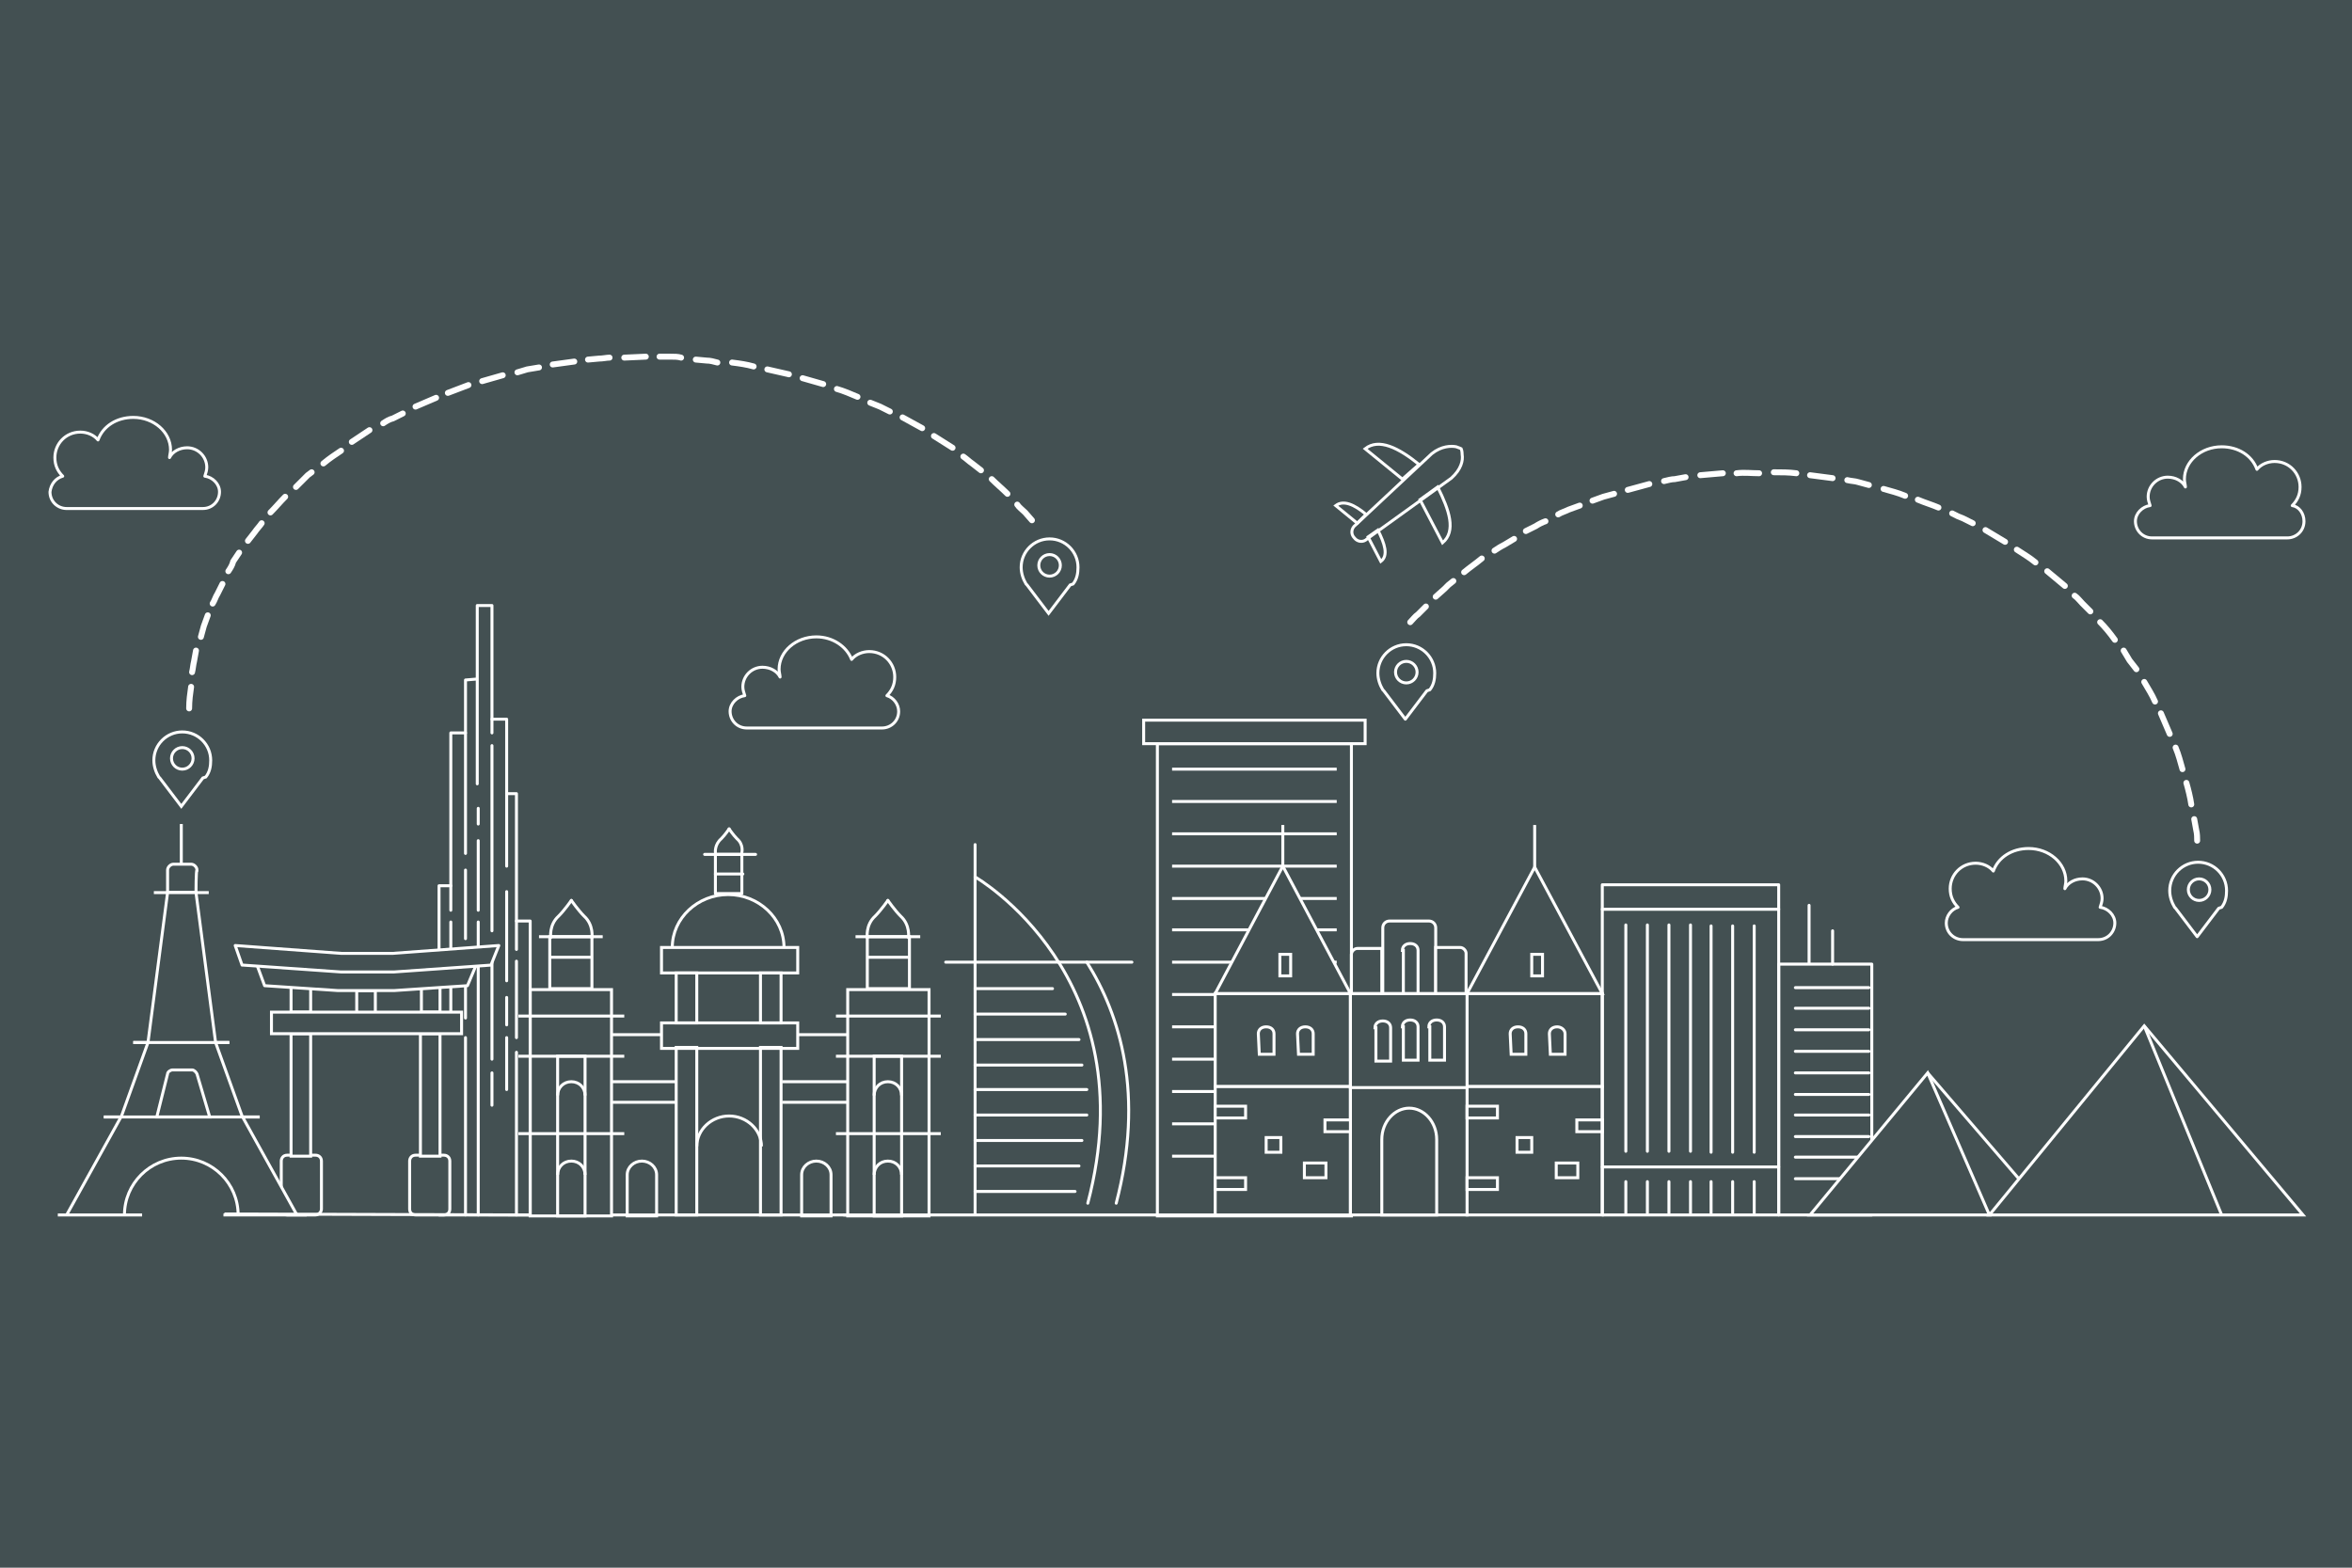 <?xml version="1.0" encoding="utf-8"?>
<!-- Generator: Adobe Illustrator 24.0.3, SVG Export Plug-In . SVG Version: 6.00 Build 0)  -->
<!DOCTYPE svg PUBLIC "-//W3C//DTD SVG 1.1//EN" "http://www.w3.org/Graphics/SVG/1.1/DTD/svg11.dtd">
<svg version="1.1" xmlns:x="http://ns.adobe.com/Extensibility/1.0/" xmlns:i="http://ns.adobe.com/AdobeIllustrator/10.0/" xmlns:graph="http://ns.adobe.com/Graphs/1.0/"
	 xmlns="http://www.w3.org/2000/svg" xmlns:xlink="http://www.w3.org/1999/xlink" x="0px" y="0px" viewBox="0 0 240 160"
	 style="enable-background:new 0 0 240 160;" xml:space="preserve">
<style type="text/css">
	.st0{fill:#435052;}
	.st1{fill:#435052;stroke:#FFFFFF;stroke-width:0.302;stroke-miterlimit:10;}
	.st2{fill:none;stroke:#FFFFFF;stroke-width:0.302;stroke-miterlimit:10;}
	.st3{fill:none;stroke:#FFFFFF;stroke-width:0.302;stroke-linecap:round;stroke-linejoin:round;stroke-miterlimit:10;}
	.st4{fill:#435052;stroke:#FFFFFF;stroke-width:0.302;stroke-linecap:round;stroke-linejoin:round;stroke-miterlimit:10;}
	.st5{fill:none;stroke:#FFFFFF;stroke-width:0.604;stroke-linecap:round;}
	.st6{fill:none;}
</style>
<g id="Livello_2">
	<rect class="st0" width="240" height="160"/>
</g>
<g id="Livello_1">
	<g>
		<g>
			<g>
				<rect x="118.1" y="75.9" class="st1" width="19.8" height="48.2"/>
				<rect x="116.7" y="73.5" class="st1" width="22.6" height="2.4"/>
				<line class="st2" x1="119.6" y1="78.5" x2="136.4" y2="78.5"/>
				<line class="st2" x1="119.6" y1="81.8" x2="136.4" y2="81.8"/>
				<line class="st2" x1="119.6" y1="85.1" x2="136.4" y2="85.1"/>
				<line class="st2" x1="119.6" y1="88.4" x2="136.4" y2="88.4"/>
				<line class="st2" x1="119.6" y1="91.7" x2="136.4" y2="91.7"/>
				<line class="st2" x1="119.6" y1="94.9" x2="136.4" y2="94.9"/>
				<line class="st2" x1="119.6" y1="98.2" x2="136.4" y2="98.2"/>
				<line class="st2" x1="119.6" y1="101.5" x2="136.4" y2="101.5"/>
				<line class="st2" x1="119.6" y1="104.8" x2="136.4" y2="104.8"/>
				<line class="st2" x1="119.6" y1="108.1" x2="136.4" y2="108.1"/>
				<line class="st2" x1="119.6" y1="111.4" x2="136.4" y2="111.4"/>
				<line class="st2" x1="119.6" y1="114.7" x2="136.4" y2="114.7"/>
				<line class="st2" x1="119.6" y1="118" x2="136.4" y2="118"/>
			</g>
			<g>
				<g>
					<rect x="54.1" y="101" class="st2" width="8.3" height="23.1"/>
					<line class="st2" x1="52.9" y1="115.7" x2="63.7" y2="115.7"/>
					<line class="st2" x1="52.9" y1="107.8" x2="63.7" y2="107.8"/>
					<line class="st2" x1="52.9" y1="103.7" x2="63.7" y2="103.7"/>
					<line class="st2" x1="56.1" y1="97.7" x2="60.4" y2="97.7"/>
					<line class="st2" x1="55" y1="95.6" x2="61.5" y2="95.6"/>
					<rect x="56.1" y="95.6" class="st2" width="4.3" height="5.3"/>
					<rect x="56.9" y="107.8" class="st2" width="2.8" height="16.3"/>
					<path class="st2" d="M56.9,119.9c0-0.8,0.6-1.4,1.4-1.4c0.8,0,1.4,0.6,1.4,1.4"/>
					<path class="st2" d="M56.9,111.8c0-0.8,0.6-1.4,1.4-1.4c0.8,0,1.4,0.6,1.4,1.4"/>
					<g>
						<path class="st3" d="M58.3,91.9c0,0-0.7,1-1.3,1.6c-1,0.9-0.8,2.2-0.8,2.2"/>
						<path class="st3" d="M58.3,91.9c0,0,0.7,1,1.3,1.6c1,0.9,0.8,2.2,0.8,2.2"/>
					</g>
				</g>
				<g>
					<rect x="86.5" y="101" class="st2" width="8.3" height="23.1"/>
					<line class="st2" x1="85.3" y1="115.7" x2="96" y2="115.7"/>
					<line class="st2" x1="85.3" y1="107.8" x2="96" y2="107.8"/>
					<line class="st2" x1="85.3" y1="103.7" x2="96" y2="103.7"/>
					<line class="st2" x1="88.5" y1="97.7" x2="92.8" y2="97.7"/>
					<line class="st2" x1="87.3" y1="95.6" x2="93.9" y2="95.6"/>
					<rect x="88.5" y="95.6" class="st2" width="4.3" height="5.3"/>
					<rect x="89.2" y="107.8" class="st2" width="2.8" height="16.3"/>
					<path class="st2" d="M89.2,119.9c0-0.8,0.6-1.4,1.4-1.4s1.4,0.6,1.4,1.4"/>
					<path class="st2" d="M89.2,111.8c0-0.8,0.6-1.4,1.4-1.4s1.4,0.6,1.4,1.4"/>
					<g>
						<path class="st3" d="M90.6,91.9c0,0-0.7,1-1.3,1.6c-1,0.9-0.8,2.2-0.8,2.2"/>
						<path class="st3" d="M90.6,91.9c0,0,0.7,1,1.3,1.6c1,0.9,0.8,2.2,0.8,2.2"/>
					</g>
				</g>
				<path class="st2" d="M68.6,96.7c0-3,2.6-5.4,5.7-5.4s5.7,2.4,5.7,5.4"/>
				<rect x="67.5" y="96.7" class="st2" width="13.9" height="2.6"/>
				<rect x="67.5" y="104.4" class="st2" width="13.9" height="2.6"/>
				<rect x="69" y="99.3" class="st2" width="2.1" height="5.1"/>
				<rect x="69" y="106.9" class="st2" width="2.1" height="17.1"/>
				<rect x="77.6" y="99.3" class="st2" width="2.1" height="5.1"/>
				<rect x="77.6" y="106.9" class="st2" width="2.1" height="17.1"/>
				<line class="st2" x1="62.4" y1="124" x2="86.5" y2="124"/>
				<g>
					<path class="st3" d="M74.4,84.6c0,0-0.4,0.6-0.8,1C72.9,86.2,73,87,73,87"/>
					<path class="st3" d="M74.4,84.6c0,0,0.4,0.6,0.8,1c0.7,0.6,0.5,1.4,0.5,1.4"/>
				</g>
				<line class="st3" x1="71.9" y1="87.2" x2="77.1" y2="87.2"/>
				<line class="st3" x1="73" y1="89.2" x2="75.8" y2="89.2"/>
				<rect x="73" y="87.2" class="st3" width="2.7" height="4"/>
				<path class="st2" d="M71.1,117c0-1.7,1.5-3.1,3.3-3.1s3.3,1.4,3.3,3.1"/>
				<path class="st2" d="M81.8,119.9c0-0.8,0.7-1.4,1.5-1.4c0.8,0,1.5,0.6,1.5,1.4v4.2h-3L81.8,119.9L81.8,119.9z"/>
				<path class="st2" d="M64,119.9c0-0.8,0.7-1.4,1.5-1.4s1.5,0.6,1.5,1.4v4.2h-3L64,119.9L64,119.9z"/>
				<line class="st2" x1="62.4" y1="105.6" x2="67.5" y2="105.6"/>
				<line class="st2" x1="81.4" y1="105.6" x2="86.5" y2="105.6"/>
				<line class="st2" x1="62.4" y1="110.4" x2="69" y2="110.4"/>
				<line class="st2" x1="79.8" y1="110.4" x2="86.5" y2="110.4"/>
				<line class="st2" x1="62.4" y1="112.5" x2="69" y2="112.5"/>
				<line class="st2" x1="79.8" y1="112.5" x2="86.5" y2="112.5"/>
			</g>
			<g>
				<line class="st3" x1="99.5" y1="86.2" x2="99.5" y2="123.9"/>
				<line class="st3" x1="86.1" y1="124" x2="124.6" y2="124"/>
				<line class="st3" x1="96.5" y1="98.2" x2="115.5" y2="98.2"/>
				<path class="st3" d="M99.5,89.5c0,0,17.6,10.1,11.5,33.3"/>
				<path class="st3" d="M110.9,98.2c3.4,5.4,5.9,13.5,3,24.6"/>
				<line class="st3" x1="99.5" y1="100.9" x2="107.4" y2="100.9"/>
				<line class="st3" x1="99.5" y1="103.5" x2="108.7" y2="103.5"/>
				<line class="st3" x1="99.5" y1="106.1" x2="110.1" y2="106.1"/>
				<line class="st3" x1="99.5" y1="108.7" x2="110.4" y2="108.7"/>
				<line class="st3" x1="99.5" y1="111.2" x2="110.9" y2="111.2"/>
				<line class="st3" x1="99.5" y1="113.8" x2="110.9" y2="113.8"/>
				<line class="st3" x1="99.5" y1="116.4" x2="110.4" y2="116.4"/>
				<line class="st3" x1="99.5" y1="119" x2="110.1" y2="119"/>
				<line class="st3" x1="99.5" y1="121.6" x2="109.7" y2="121.6"/>
			</g>
			<g>
				<rect x="124" y="101.4" class="st1" width="13.8" height="9.5"/>
				<rect x="124" y="110.9" class="st1" width="13.8" height="13.1"/>
				<polygon class="st1" points="124,101.4 130.9,88.4 137.8,101.4 				"/>
				<rect x="130.6" y="97.4" class="st1" width="1.1" height="2.2"/>
				<line class="st2" x1="130.9" y1="88.4" x2="130.9" y2="84.2"/>
				<path class="st1" d="M128.4,105.5c0-0.4,0.3-0.7,0.8-0.7s0.8,0.3,0.8,0.7v2.1h-1.5L128.4,105.5L128.4,105.5z"/>
				<path class="st1" d="M132.4,105.5c0-0.4,0.3-0.7,0.8-0.7s0.8,0.3,0.8,0.7v2.1h-1.5L132.4,105.5L132.4,105.5z"/>
				<rect x="149.7" y="101.4" class="st1" width="13.8" height="9.5"/>
				<rect x="149.7" y="110.9" class="st1" width="13.8" height="13.1"/>
				<polygon class="st1" points="149.7,101.4 156.6,88.5 163.5,101.4 				"/>
				<rect x="156.3" y="97.4" class="st1" width="1.1" height="2.2"/>
				<line class="st2" x1="156.6" y1="88.5" x2="156.6" y2="84.2"/>
				<path class="st1" d="M154.1,105.5c0-0.4,0.3-0.7,0.8-0.7s0.8,0.3,0.8,0.7v2.1h-1.5L154.1,105.5L154.1,105.5z"/>
				<path class="st1" d="M158.1,105.5c0-0.4,0.3-0.7,0.8-0.7c0.4,0,0.8,0.3,0.8,0.7v2.1h-1.5L158.1,105.5L158.1,105.5z"/>
				<rect x="137.8" y="110.9" class="st1" width="11.9" height="13.1"/>
				<rect x="137.8" y="101.4" class="st1" width="11.9" height="9.6"/>
				<path class="st1" d="M146.5,101.4h-5.4v-6.7c0-0.4,0.3-0.7,0.7-0.7h4c0.4,0,0.7,0.3,0.7,0.7L146.5,101.4L146.5,101.4z"/>
				<path class="st1" d="M149.7,101.4h-3.2v-4.7h2.5c0.3,0,0.6,0.3,0.6,0.6V101.4z"/>
				<path class="st1" d="M141.1,101.4h-3.2v-4c0-0.3,0.3-0.6,0.6-0.6h2.5V101.4z"/>
				<path class="st1" d="M143.1,97c0-0.4,0.3-0.7,0.8-0.7s0.8,0.3,0.8,0.7v4.4h-1.5V97z"/>
				<path class="st1" d="M140.3,104.9c0-0.4,0.3-0.7,0.8-0.7s0.8,0.3,0.8,0.7v3.4h-1.5V104.9z"/>
				<path class="st1" d="M143.1,104.8c0-0.4,0.3-0.7,0.8-0.7s0.8,0.3,0.8,0.7v3.4h-1.5V104.8z"/>
				<path class="st1" d="M145.8,104.8c0-0.4,0.3-0.7,0.8-0.7s0.8,0.3,0.8,0.7v3.4h-1.5V104.8z"/>
				<path class="st1" d="M141,116.3c0-1.8,1.3-3.2,2.8-3.2c1.5,0,2.8,1.4,2.8,3.2v7.7H141V116.3L141,116.3z"/>
				<rect x="124" y="112.9" class="st1" width="3.1" height="1.2"/>
				<rect x="129.2" y="116.1" class="st1" width="1.5" height="1.5"/>
				<rect x="135.2" y="114.3" class="st1" width="2.6" height="1.2"/>
				<rect x="124" y="120.2" class="st1" width="3.1" height="1.2"/>
				<rect x="133.1" y="118.7" class="st1" width="2.2" height="1.5"/>
				<rect x="149.7" y="112.9" class="st1" width="3.1" height="1.2"/>
				<rect x="154.8" y="116.1" class="st1" width="1.5" height="1.5"/>
				<rect x="160.9" y="114.3" class="st1" width="2.6" height="1.2"/>
				<rect x="149.7" y="120.2" class="st1" width="3.1" height="1.2"/>
				<rect x="158.8" y="118.7" class="st1" width="2.2" height="1.5"/>
			</g>
			<g>
				<rect x="163.5" y="90.3" class="st3" width="18" height="33.7"/>
				<rect x="181.5" y="98.4" class="st3" width="9.5" height="25.6"/>
				<line class="st3" x1="163.5" y1="92.8" x2="181.5" y2="92.8"/>
				<line class="st3" x1="163.5" y1="119.1" x2="181.5" y2="119.1"/>
				<line class="st3" x1="165.9" y1="94.4" x2="165.9" y2="117.5"/>
				<line class="st3" x1="168.1" y1="94.4" x2="168.1" y2="117.5"/>
				<line class="st3" x1="170.3" y1="94.4" x2="170.3" y2="117.5"/>
				<line class="st3" x1="172.5" y1="94.4" x2="172.5" y2="117.5"/>
				<line class="st3" x1="174.6" y1="94.5" x2="174.6" y2="117.6"/>
				<line class="st3" x1="176.8" y1="94.5" x2="176.8" y2="117.6"/>
				<line class="st3" x1="179" y1="94.5" x2="179" y2="117.6"/>
				<line class="st3" x1="165.9" y1="120.6" x2="165.9" y2="123.8"/>
				<line class="st3" x1="168.1" y1="120.6" x2="168.1" y2="123.8"/>
				<line class="st3" x1="170.3" y1="120.6" x2="170.3" y2="123.8"/>
				<line class="st3" x1="172.5" y1="120.6" x2="172.5" y2="123.8"/>
				<line class="st3" x1="174.6" y1="120.6" x2="174.6" y2="123.8"/>
				<line class="st3" x1="176.8" y1="120.6" x2="176.8" y2="123.8"/>
				<line class="st3" x1="179" y1="120.6" x2="179" y2="123.8"/>
				<line class="st3" x1="183.2" y1="113.8" x2="190.7" y2="113.8"/>
				<line class="st3" x1="183.2" y1="111.7" x2="190.7" y2="111.7"/>
				<line class="st3" x1="183.2" y1="109.5" x2="190.7" y2="109.5"/>
				<line class="st3" x1="183.2" y1="120.3" x2="190.7" y2="120.3"/>
				<line class="st3" x1="183.2" y1="118.1" x2="190.7" y2="118.1"/>
				<line class="st3" x1="183.2" y1="116" x2="190.7" y2="116"/>
				<line class="st3" x1="183.2" y1="107.3" x2="190.7" y2="107.3"/>
				<line class="st3" x1="183.2" y1="105.1" x2="190.7" y2="105.1"/>
				<line class="st3" x1="183.2" y1="102.9" x2="190.7" y2="102.9"/>
				<line class="st3" x1="183.2" y1="100.8" x2="190.7" y2="100.8"/>
				<line class="st3" x1="184.6" y1="92.4" x2="184.6" y2="98.3"/>
				<line class="st3" x1="187" y1="95" x2="187" y2="98.4"/>
			</g>
			<g>
				<polygon class="st1" points="196.7,109.5 184.7,124 203,124 				"/>
				<polygon class="st1" points="218.8,104.7 203,124 235,124 				"/>
				<line class="st2" x1="196.7" y1="109.5" x2="206" y2="120.3"/>
				<line class="st2" x1="218.8" y1="104.7" x2="226.7" y2="124"/>
			</g>
			<g>
				<polyline class="st3" points="48.7,80 48.7,61.8 50.2,61.8 50.2,73.4 51.7,73.4 51.7,81 52.7,81 52.7,94 54.1,94 54.1,124 
					44.8,124 44.8,90.4 46,90.4 46,74.8 47.5,74.8 47.5,69.4 48.7,69.3 				"/>
				<line class="st3" x1="47.5" y1="74.8" x2="47.5" y2="87.1"/>
				<line class="st3" x1="47.5" y1="88.8" x2="47.5" y2="95.8"/>
				<line class="st3" x1="46" y1="90.4" x2="46" y2="92.9"/>
				<line class="st3" x1="46" y1="94.1" x2="46" y2="98.7"/>
				<line class="st3" x1="47.5" y1="97.7" x2="47.5" y2="103.9"/>
				<line class="st3" x1="47.5" y1="105.9" x2="47.5" y2="124"/>
				<line class="st3" x1="46" y1="100.8" x2="46" y2="104.6"/>
				<line class="st3" x1="48.8" y1="82.5" x2="48.8" y2="84.1"/>
				<line class="st3" x1="48.8" y1="85.8" x2="48.8" y2="92.9"/>
				<line class="st3" x1="48.8" y1="94.1" x2="48.8" y2="124"/>
				<line class="st3" x1="50.2" y1="73.4" x2="50.2" y2="74.8"/>
				<line class="st3" x1="50.2" y1="76.1" x2="50.2" y2="95"/>
				<line class="st3" x1="50.2" y1="97.9" x2="50.2" y2="108.1"/>
				<line class="st3" x1="50.2" y1="109.5" x2="50.2" y2="112.8"/>
				<line class="st3" x1="51.7" y1="81" x2="51.7" y2="88.4"/>
				<line class="st3" x1="51.7" y1="91" x2="51.7" y2="100.1"/>
				<line class="st3" x1="51.7" y1="101.8" x2="51.7" y2="104.6"/>
				<line class="st3" x1="51.7" y1="105.9" x2="51.7" y2="111.2"/>
				<line class="st3" x1="52.7" y1="94" x2="52.7" y2="96.9"/>
				<line class="st3" x1="52.7" y1="98.1" x2="52.7" y2="105.9"/>
				<line class="st3" x1="52.7" y1="107.4" x2="52.7" y2="124"/>
			</g>
			<g>
				<path class="st1" d="M32.2,124h-2.9c-0.3,0-0.6-0.2-0.6-0.6v-4.9c0-0.3,0.2-0.6,0.6-0.6h2.9c0.3,0,0.6,0.2,0.6,0.6v4.9
					C32.8,123.7,32.5,124,32.2,124z"/>
				<path class="st1" d="M45.3,124h-2.9c-0.3,0-0.6-0.2-0.6-0.6v-4.9c0-0.3,0.2-0.6,0.6-0.6h2.9c0.3,0,0.6,0.2,0.6,0.6v4.9
					C45.9,123.8,45.6,124,45.3,124z"/>
				<rect x="29.7" y="105.5" class="st1" width="2" height="12.5"/>
				<rect x="42.9" y="105.5" class="st1" width="2" height="12.5"/>
				<polyline class="st1" points="31.7,100.9 31.7,103.3 29.7,103.3 29.7,100.8 				"/>
				<polyline class="st1" points="38.3,103.3 38.3,101.1 36.4,101.1 36.4,103.3 				"/>
				<polyline class="st1" points="44.9,100.8 44.9,103.3 43,103.3 43,100.9 				"/>
				<polyline class="st4" points="26.3,98.7 27,100.6 34.5,101.1 37.3,101.1 40.2,101.1 47.7,100.6 47.7,100.6 48.5,98.7 				"/>
				<polyline class="st4" points="37.5,97.3 34.8,97.3 24,96.5 24.7,98.5 24.8,98.5 34.8,99.2 37.5,99.2 37.4,99.2 40.2,99.2 
					50.1,98.5 50.9,96.5 40.1,97.3 37.4,97.3 				"/>
				<rect x="27.7" y="103.3" class="st1" width="19.4" height="2.2"/>
			</g>
			<g>
				<g>
					<path class="st1" d="M20,91.1h-2.9v-2.3c0-0.3,0.3-0.6,0.6-0.6h1.8c0.3,0,0.6,0.3,0.6,0.6C20,88.8,20,91.1,20,91.1z"/>
					<line class="st2" x1="15.7" y1="91.1" x2="21.3" y2="91.1"/>
					<line class="st2" x1="13.6" y1="106.4" x2="23.4" y2="106.4"/>
					<line class="st2" x1="10.6" y1="114" x2="26.5" y2="114"/>
					<line class="st2" x1="22.8" y1="124" x2="31.3" y2="124"/>
					<path class="st1" d="M24.3,124c0-3.2-2.6-5.8-5.8-5.8s-5.8,2.6-5.8,5.8h1.8H5.9h0.9l5.6-10.1l2.7-7.5l2-15.3H20l2,15.3l2.7,7.5
						l5.6,10.1"/>
					<path class="st1" d="M20.1,109.6c-0.1-0.2-0.3-0.4-0.5-0.4h-1h0h-1c-0.2,0-0.5,0.2-0.5,0.4l-1.1,4.4h2.7h0h2.7L20.1,109.6z"/>
					<line class="st2" x1="18.5" y1="84.1" x2="18.5" y2="88.2"/>
				</g>
				<line class="st2" x1="10.6" y1="114" x2="26.5" y2="114"/>
				<line class="st2" x1="13.6" y1="106.4" x2="23.4" y2="106.4"/>
			</g>
			<line class="st2" x1="22.9" y1="123.9" x2="54.1" y2="124"/>
		</g>
		<g>
			<g>
				<g>
					<g>
						<path class="st5" d="M19.3,72.3c0-0.8,0.1-1.5,0.2-2.2"/>
					</g>
					<g>
						<path class="st5" d="M19.6,68.6c0.1-0.4,0.1-0.7,0.2-1.1l0.2-1.1"/>
					</g>
					<g>
						<path class="st5" d="M20.5,65c0.1-0.4,0.2-0.7,0.3-1.1l0.4-1.1"/>
					</g>
					<g>
						<path class="st5" d="M21.7,61.6c0.2-0.3,0.3-0.7,0.5-1l0.5-1"/>
					</g>
					<g>
						<path class="st5" d="M23.3,58.3c0.2-0.3,0.4-0.6,0.5-1l0.6-0.9"/>
					</g>
					<g>
						<path class="st5" d="M25.3,55.2l0.7-0.9c0.2-0.3,0.5-0.6,0.7-0.9"/>
					</g>
					<g>
						<path class="st5" d="M27.6,52.3c0.5-0.5,1-1.1,1.5-1.6"/>
					</g>
					<g>
						<polyline class="st5" points="30.2,49.7 31,48.9 31.4,48.5 31.8,48.2 						"/>
					</g>
					<g>
						<path class="st5" d="M33,47.3c0.6-0.5,1.2-0.9,1.8-1.3"/>
					</g>
					<g>
						<path class="st5" d="M35.9,45.1c0.3-0.2,0.6-0.4,0.9-0.6l0.9-0.6"/>
					</g>
					<g>
						<path class="st5" d="M39.1,43.2c0.3-0.2,0.6-0.4,1-0.5l1-0.5"/>
					</g>
					<g>
						<path class="st5" d="M42.4,41.5c0.7-0.3,1.4-0.6,2.1-0.9"/>
					</g>
					<g>
						<line class="st5" x1="45.7" y1="40.1" x2="47.8" y2="39.3"/>
					</g>
					<g>
						<path class="st5" d="M49.2,38.9c0.7-0.2,1.4-0.4,2.1-0.6"/>
					</g>
					<g>
						<polyline class="st5" points="52.8,38 53.8,37.7 54.4,37.6 55,37.5 						"/>
					</g>
					<g>
						<path class="st5" d="M56.4,37.2c0.7-0.1,1.5-0.2,2.2-0.3"/>
					</g>
					<g>
						<path class="st5" d="M60,36.7l1.1-0.1c0.4,0,0.8-0.1,1.1-0.1"/>
					</g>
					<g>
						<line class="st5" x1="63.7" y1="36.5" x2="65.9" y2="36.4"/>
					</g>
					<g>
						<path class="st5" d="M67.3,36.4l1.1,0c0.4,0,0.8,0,1.1,0.1"/>
					</g>
					<g>
						<path class="st5" d="M71,36.7l1.1,0.1c0.4,0,0.7,0.1,1.1,0.2"/>
					</g>
					<g>
						<path class="st5" d="M74.7,37c0.8,0.1,1.5,0.2,2.2,0.4"/>
					</g>
					<g>
						<line class="st5" x1="78.3" y1="37.7" x2="80.5" y2="38.2"/>
					</g>
					<g>
						<line class="st5" x1="81.9" y1="38.6" x2="84" y2="39.2"/>
					</g>
					<g>
						<path class="st5" d="M85.4,39.7c0.7,0.2,1.4,0.5,2.1,0.8"/>
					</g>
					<g>
						<polyline class="st5" points="88.8,41.1 89.3,41.3 89.8,41.5 90.8,42 						"/>
					</g>
					<g>
						<line class="st5" x1="92.1" y1="42.6" x2="94.1" y2="43.7"/>
					</g>
					<g>
						<path class="st5" d="M95.3,44.5c0.6,0.4,1.3,0.8,1.9,1.2"/>
					</g>
					<g>
						<path class="st5" d="M98.3,46.6c0.3,0.2,0.6,0.5,0.9,0.7l0.9,0.7"/>
					</g>
					<g>
						<path class="st5" d="M101.2,48.9c0.5,0.5,1.1,1,1.6,1.5"/>
					</g>
					<g>
						<path class="st5" d="M103.8,51.5c0.2,0.3,0.5,0.5,0.8,0.8l0.7,0.8"/>
					</g>
				</g>
			</g>
		</g>
		<g>
			<g>
				<g>
					<g>
						<path class="st5" d="M143.9,63.5c0.3-0.3,0.5-0.6,0.8-0.8l0.8-0.8"/>
					</g>
					<g>
						<polyline class="st5" points="146.5,60.9 147.4,60.1 147.8,59.7 148.3,59.3 						"/>
					</g>
					<g>
						<path class="st5" d="M149.4,58.4c0.6-0.5,1.2-0.9,1.8-1.4"/>
					</g>
					<g>
						<path class="st5" d="M152.5,56.2c0.3-0.2,0.6-0.4,1-0.6l1-0.6"/>
					</g>
					<g>
						<path class="st5" d="M155.7,54.2l1-0.5c0.3-0.2,0.7-0.4,1-0.5"/>
					</g>
					<g>
						<path class="st5" d="M159,52.5c0.3-0.2,0.7-0.3,1.1-0.5l1.1-0.4"/>
					</g>
					<g>
						<path class="st5" d="M162.5,51.1l1.1-0.4c0.4-0.1,0.7-0.2,1.1-0.3"/>
					</g>
					<g>
						<line class="st5" x1="166.1" y1="50" x2="168.3" y2="49.4"/>
					</g>
					<g>
						<path class="st5" d="M169.8,49.1c0.4-0.1,0.8-0.2,1.1-0.2l1.1-0.2"/>
					</g>
					<g>
						<line class="st5" x1="173.5" y1="48.5" x2="175.8" y2="48.3"/>
					</g>
					<g>
						<path class="st5" d="M177.2,48.3c0.8-0.1,1.5,0,2.3,0"/>
					</g>
					<g>
						<path class="st5" d="M181,48.2c0.8,0,1.5,0,2.3,0.1"/>
					</g>
					<g>
						<path class="st5" d="M184.7,48.5c0.8,0.1,1.5,0.2,2.3,0.3"/>
					</g>
					<g>
						<path class="st5" d="M188.5,49c0.4,0.1,0.8,0.1,1.1,0.2l1.1,0.3"/>
					</g>
					<g>
						<path class="st5" d="M192.2,49.9c0.7,0.2,1.5,0.4,2.2,0.7"/>
					</g>
					<g>
						<path class="st5" d="M195.7,51c0.7,0.3,1.4,0.5,2.1,0.8"/>
					</g>
					<g>
						<polyline class="st5" points="199.2,52.4 199.8,52.7 200.3,52.9 201.3,53.4 						"/>
					</g>
					<g>
						<polyline class="st5" points="202.6,54.1 203.6,54.7 204.6,55.3 						"/>
					</g>
					<g>
						<path class="st5" d="M205.8,56.1c0.6,0.4,1.3,0.8,1.9,1.3"/>
					</g>
					<g>
						<path class="st5" d="M208.9,58.3c0.6,0.5,1.2,1,1.8,1.5"/>
					</g>
					<g>
						<path class="st5" d="M211.7,60.8c0.3,0.2,0.5,0.5,0.8,0.8l0.8,0.8"/>
					</g>
					<g>
						<path class="st5" d="M214.3,63.5c0.5,0.5,1,1.1,1.5,1.8"/>
					</g>
					<g>
						<polyline class="st5" points="216.7,66.4 217.3,67.4 218,68.3 						"/>
					</g>
					<g>
						<path class="st5" d="M218.8,69.6c0.4,0.7,0.8,1.3,1.1,2"/>
					</g>
					<g>
						<path class="st5" d="M220.5,72.8c0.3,0.7,0.6,1.4,0.9,2.1"/>
					</g>
					<g>
						<path class="st5" d="M222,76.3c0.3,0.7,0.5,1.5,0.7,2.2"/>
					</g>
					<g>
						<path class="st5" d="M223.1,79.9c0.2,0.7,0.4,1.5,0.5,2.2"/>
					</g>
					<g>
						<path class="st5" d="M223.9,83.6l0.2,1.1c0.1,0.4,0.1,0.8,0.1,1.1"/>
					</g>
				</g>
			</g>
		</g>
		<g>
			<g>
				<path class="st6" d="M146,46.3L146,46.3L146,46.3z"/>
				<path class="st6" d="M148,48.7L148,48.7L148,48.7z"/>
				<path class="st2" d="M149.2,46.4c0-0.4-0.1-0.6-0.1-0.6s-0.2-0.1-0.5-0.2c-0.5-0.1-1.5-0.1-2.5,0.7l0,0l-7.8,7.3
					c-0.4,0.3-0.5,0.9-0.1,1.3l0,0c0.3,0.4,0.9,0.5,1.3,0.1l8.6-6.2l0,0C149.1,47.9,149.3,47,149.2,46.4z"/>
			</g>
			<path class="st2" d="M144.8,47.4c-2.1-1.7-4.1-2.7-5.5-1.6l3.8,3.1L144.8,47.4z"/>
			<path class="st2" d="M146.7,49.7c1.2,2.4,1.9,4.5,0.5,5.7l-2.3-4.4L146.7,49.7z"/>
			<path class="st2" d="M139.4,52.5c-1.2-1-2.3-1.5-3.1-0.9l2.2,1.8L139.4,52.5z"/>
			<path class="st2" d="M140.6,54.1c0.7,1.4,1.1,2.6,0.3,3.2l-1.3-2.5L140.6,54.1z"/>
		</g>
		<path class="st3" d="M90.5,71c0.5-0.5,0.8-1.1,0.8-1.9c0-1.4-1.1-2.6-2.6-2.6c-0.7,0-1.4,0.3-1.8,0.8C86.4,66,85,65,83.3,65
			c-2.1,0-3.8,1.5-3.8,3.3c0,0.3,0.1,0.6,0.1,0.8c-0.3-0.6-1-1-1.8-1c-1.1,0-2,0.9-2,2c0,0.3,0.1,0.6,0.2,0.9
			c-0.8,0.1-1.5,0.8-1.5,1.6c0,0.9,0.7,1.7,1.7,1.7H90c0.9,0,1.7-0.7,1.7-1.7C91.7,71.9,91.2,71.2,90.5,71z"/>
		<path class="st3" d="M233.9,51.6c0.5-0.5,0.8-1.1,0.8-1.9c0-1.4-1.1-2.6-2.6-2.6c-0.7,0-1.4,0.3-1.8,0.8c-0.5-1.4-1.9-2.3-3.6-2.3
			c-2.1,0-3.8,1.5-3.8,3.3c0,0.3,0.1,0.6,0.1,0.8c-0.3-0.6-1-1-1.8-1c-1.1,0-2,0.9-2,2c0,0.3,0.1,0.6,0.2,0.9
			c-0.8,0.1-1.5,0.8-1.5,1.6c0,0.9,0.7,1.7,1.7,1.7h13.8c0.9,0,1.7-0.7,1.7-1.7C235.1,52.4,234.6,51.7,233.9,51.6z"/>
		<path class="st3" d="M199.8,92.6c-0.5-0.5-0.8-1.1-0.8-1.9c0-1.4,1.1-2.6,2.6-2.6c0.7,0,1.4,0.3,1.8,0.8c0.5-1.4,1.9-2.3,3.6-2.3
			c2.1,0,3.8,1.5,3.8,3.3c0,0.3-0.1,0.6-0.1,0.8c0.3-0.6,1-1,1.8-1c1.1,0,2,0.9,2,2c0,0.3-0.1,0.6-0.2,0.9c0.8,0.1,1.5,0.8,1.5,1.6
			c0,0.9-0.7,1.7-1.7,1.7h-13.8c-0.9,0-1.7-0.7-1.7-1.7C198.6,93.5,199.1,92.8,199.8,92.6z"/>
		<path class="st3" d="M6.4,48.6c-0.5-0.5-0.8-1.1-0.8-1.9c0-1.4,1.1-2.6,2.6-2.6c0.7,0,1.4,0.3,1.8,0.8c0.5-1.4,1.9-2.3,3.6-2.3
			c2.1,0,3.8,1.5,3.8,3.3c0,0.3-0.1,0.6-0.1,0.8c0.3-0.6,1-1,1.8-1c1.1,0,2,0.9,2,2c0,0.3-0.1,0.6-0.2,0.9c0.8,0.1,1.5,0.8,1.5,1.6
			c0,0.9-0.7,1.7-1.7,1.7H6.8c-0.9,0-1.7-0.7-1.7-1.7C5.2,49.4,5.7,48.8,6.4,48.6z"/>
		<g>
			<path class="st1" d="M109.5,59.6L109.5,59.6c0.4-0.5,0.5-1.1,0.5-1.7c0-1.6-1.3-2.9-2.9-2.9c-1.6,0-2.9,1.3-2.9,2.9
				c0,0.6,0.2,1.2,0.5,1.7l0,0l0.1,0.1l0,0l2.2,2.9l2.2-2.9l0,0L109.5,59.6z"/>
			<circle class="st1" cx="107.1" cy="57.7" r="1.1"/>
		</g>
		<g>
			<path class="st3" d="M226.7,92.6L226.7,92.6c0.4-0.5,0.5-1.1,0.5-1.7c0-1.6-1.3-2.9-2.9-2.9s-2.9,1.3-2.9,2.9
				c0,0.6,0.2,1.2,0.5,1.7l0,0l0.1,0.1l0,0l2.2,2.9l2.2-2.9l0,0L226.7,92.6z"/>
			<circle class="st3" cx="224.4" cy="90.8" r="1.1"/>
		</g>
		<g>
			<path class="st3" d="M145.9,70.4L145.9,70.4c0.4-0.5,0.5-1.1,0.5-1.7c0-1.6-1.3-2.9-2.9-2.9c-1.6,0-2.9,1.3-2.9,2.9
				c0,0.6,0.2,1.2,0.5,1.7l0,0l0.1,0.1l0,0l2.2,2.9l2.2-2.9l0,0L145.9,70.4z"/>
			<circle class="st3" cx="143.5" cy="68.6" r="1.1"/>
		</g>
		<g>
			<path class="st1" d="M21,79.3L21,79.3c0.4-0.5,0.5-1.1,0.5-1.7c0-1.6-1.3-2.9-2.9-2.9s-2.9,1.3-2.9,2.9c0,0.6,0.2,1.2,0.5,1.7
				l0,0l0.1,0.1l0,0l2.2,2.9l2.2-2.9l0,0L21,79.3z"/>
			<circle class="st1" cx="18.6" cy="77.4" r="1.1"/>
		</g>
	</g>
</g>
</svg>
